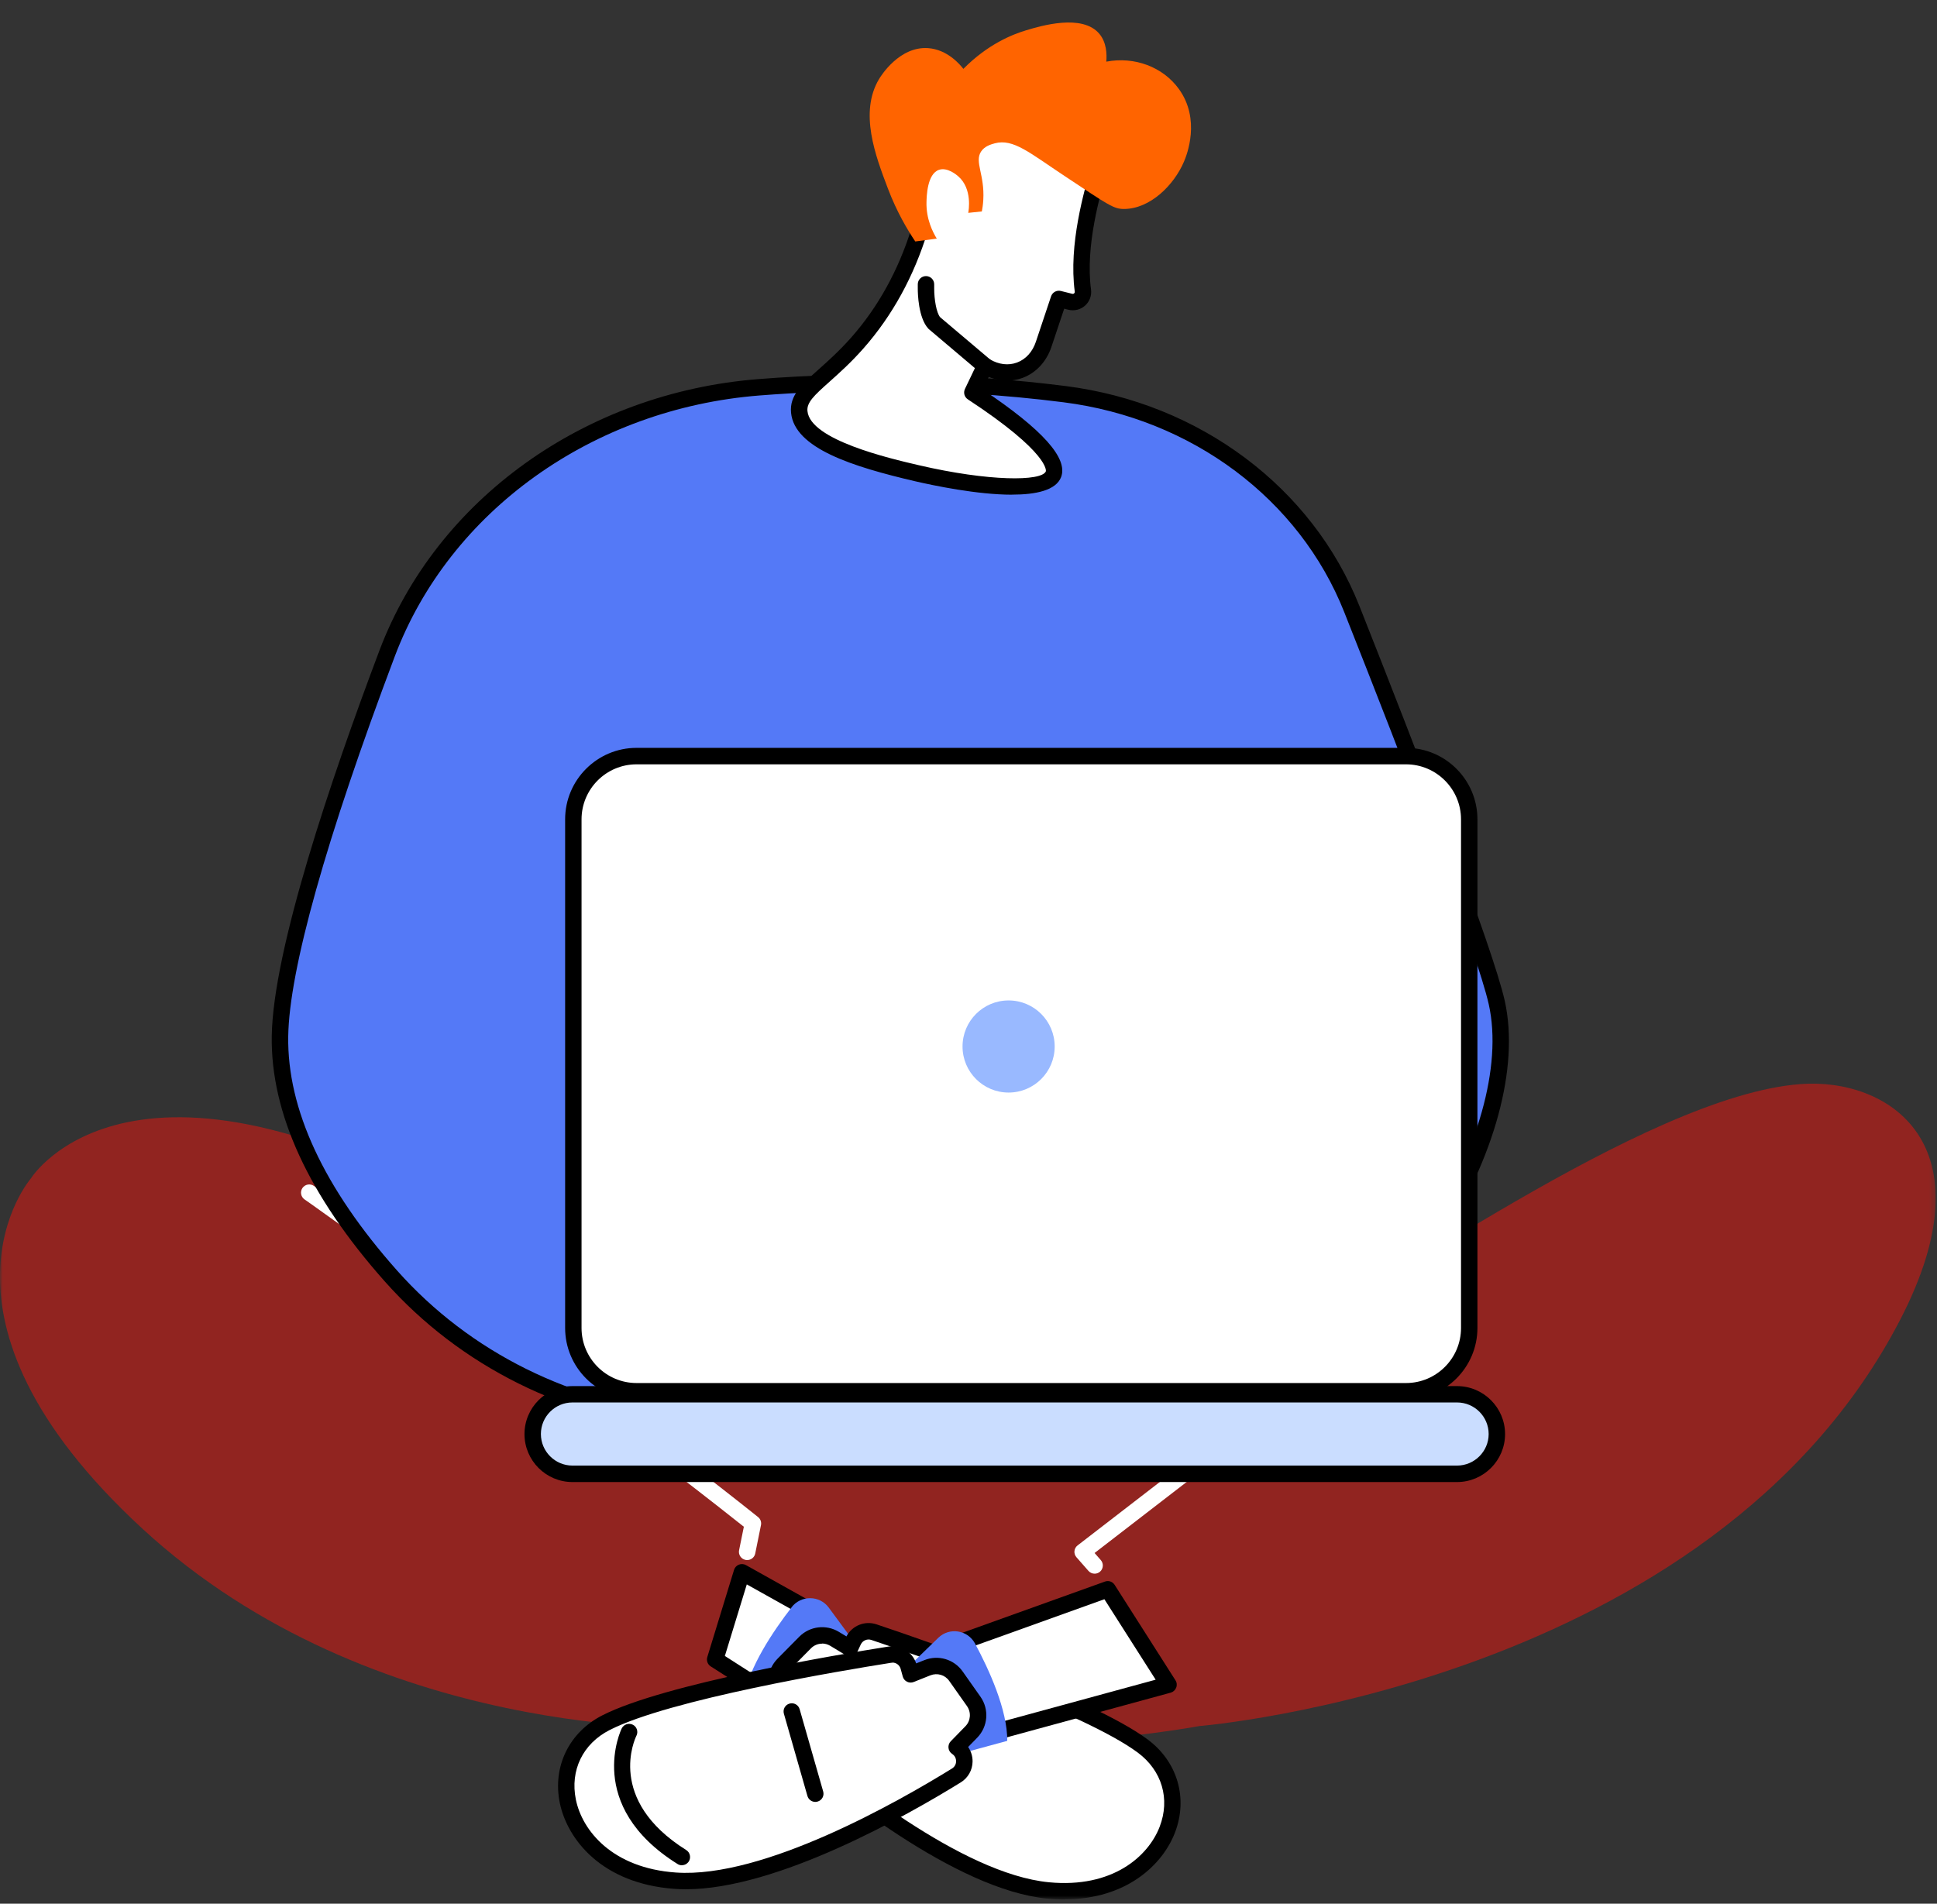 <?xml version="1.0" encoding="UTF-8"?> <svg xmlns="http://www.w3.org/2000/svg" width="354" height="348" viewBox="0 0 354 348" fill="none"><rect x="0" y="0" width="354" height="348" fill="#333333" stroke="none"/><g clip-path="url(#clip0_757_5681)"><mask id="mask0_757_5681" style="mask-type:luminance" maskUnits="userSpaceOnUse" x="0" y="0" width="354" height="348"><path d="M353.77 0H0V347.22H353.77V0Z" fill="white"></path></mask><g mask="url(#mask0_757_5681)"><path d="M26.022 279.44C-16.198 240.52 5.652 215.41 5.652 215.41C5.652 215.41 24.512 184.85 90.702 224.8C156.892 264.75 220.962 249.9 235.452 243.91C249.942 237.92 300.562 200.28 329.092 198.17C344.962 196.99 363.962 208.93 347.302 241.19C312.832 307.91 219.222 315.52 219.222 315.52C219.222 315.52 173.842 324.05 127.222 315.79C127.222 315.79 68.242 318.36 26.022 279.44Z" fill="#912420"></path><path d="M135.589 287.41L150.539 295.77L143.079 311.28L130.699 303.36L135.589 287.41Z" fill="white"></path><path d="M143.082 312.78C142.802 312.78 142.522 312.7 142.272 312.54L129.892 304.62C129.322 304.26 129.072 303.56 129.262 302.92L134.152 286.97C134.282 286.54 134.612 286.19 135.032 286.02C135.452 285.85 135.932 285.88 136.322 286.1L151.272 294.46C151.962 294.85 152.232 295.71 151.892 296.42L144.432 311.93C144.242 312.32 143.902 312.61 143.492 312.72C143.362 312.76 143.222 312.78 143.082 312.78ZM132.472 302.71L142.462 309.11L148.582 296.4L136.482 289.63L132.472 302.72V302.71Z" fill="black"></path><path d="M144.671 293.8C146.401 291.57 149.781 291.6 151.461 293.87L158.721 303.72L148.921 316.35L135.941 310.38C136.831 304.78 141.371 298.08 144.681 293.81L144.671 293.8Z" fill="#5479F7"></path><path d="M143.175 304.28L147.135 300.27C148.565 298.83 150.795 298.55 152.525 299.6L155.345 301.31L155.955 300C156.615 298.58 158.225 297.88 159.705 298.37C168.745 301.39 198.785 311.74 208.835 319.18C220.715 327.98 212.275 347.57 191.555 345.57C175.135 343.99 152.685 325.67 144.075 318.14C142.385 316.66 142.815 313.93 144.865 313.02H144.885L142.695 309.86C141.485 308.13 141.695 305.78 143.175 304.27V304.28Z" fill="white"></path><path d="M194.533 347.22C193.523 347.22 192.483 347.17 191.403 347.07C174.603 345.45 152.013 327.09 143.073 319.27C141.893 318.24 141.333 316.69 141.573 315.14C141.723 314.18 142.153 313.32 142.803 312.65L141.453 310.71C139.833 308.38 140.103 305.23 142.103 303.21L146.063 299.2C147.983 297.26 150.963 296.89 153.303 298.3L154.693 299.14C155.733 297.16 158.043 296.22 160.183 296.93C169.223 299.95 199.513 310.39 209.723 317.96C215.193 322.01 217.153 328.7 214.733 335C212.493 340.84 205.913 347.2 194.533 347.2V347.22ZM150.253 300.46C149.503 300.46 148.763 300.75 148.203 301.32L144.243 305.33C143.263 306.32 143.133 307.86 143.923 309L146.113 312.15C146.363 312.52 146.443 312.98 146.323 313.41C146.203 313.84 145.903 314.19 145.493 314.38C144.953 314.62 144.613 315.06 144.533 315.6C144.453 316.14 144.633 316.65 145.053 317.01C153.773 324.64 175.763 342.54 191.693 344.08C203.343 345.2 209.863 339.32 211.933 333.94C213.893 328.85 212.353 323.66 207.943 320.38C198.083 313.07 168.163 302.77 159.233 299.78C158.483 299.53 157.653 299.89 157.313 300.61L156.703 301.92C156.523 302.31 156.193 302.6 155.783 302.72C155.373 302.84 154.933 302.79 154.563 302.57L151.743 300.86C151.273 300.58 150.763 300.44 150.243 300.44L150.253 300.46Z" fill="black"></path><path d="M168.951 327.18C168.731 327.18 168.511 327.13 168.311 327.03C167.561 326.67 167.241 325.78 167.601 325.03L174.311 310.91C174.671 310.16 175.561 309.84 176.311 310.2C177.061 310.56 177.381 311.45 177.021 312.2L170.311 326.32C170.051 326.86 169.521 327.18 168.951 327.18Z" fill="black"></path><path d="M200.052 287.67C199.632 287.67 199.222 287.5 198.922 287.16L196.732 284.67C196.462 284.36 196.322 283.95 196.362 283.54C196.402 283.13 196.612 282.75 196.942 282.5L266.742 228.64C267.402 228.13 268.342 228.26 268.842 228.91C269.352 229.57 269.222 230.51 268.572 231.01L200.042 283.89L201.172 285.18C201.722 285.8 201.662 286.75 201.042 287.3C200.752 287.55 200.402 287.67 200.052 287.67Z" fill="white"></path><path d="M202.464 290.52L172.074 301.43L176.884 317.96L213.574 307.95L202.464 290.52Z" fill="white"></path><path d="M176.884 319.46C176.234 319.46 175.634 319.03 175.444 318.38L170.634 301.85C170.414 301.09 170.824 300.29 171.564 300.02L201.944 289.11C202.604 288.87 203.334 289.12 203.714 289.72L214.824 307.16C215.084 307.56 215.134 308.06 214.954 308.51C214.784 308.95 214.414 309.29 213.954 309.42L177.274 319.42C177.144 319.46 177.014 319.47 176.874 319.47L176.884 319.46ZM173.914 302.37L177.914 316.13L211.204 307.05L201.834 292.34L173.904 302.37H173.914Z" fill="black"></path><path d="M178.193 300.44C176.853 297.95 173.513 297.42 171.483 299.39L162.703 307.91L170.293 321.98L184.083 318.23C184.123 312.56 180.753 305.2 178.193 300.44Z" fill="#5479F7"></path><path d="M177.953 311.03L174.703 306.42C173.533 304.76 171.383 304.12 169.493 304.87L166.433 306.09L166.053 304.7C165.643 303.19 164.163 302.23 162.623 302.48C153.203 303.97 121.873 309.23 110.743 314.92C97.573 321.65 102.673 342.36 123.443 343.8C139.903 344.94 165.063 330.57 174.793 324.56C176.703 323.38 176.733 320.61 174.853 319.38H174.833L177.513 316.62C178.993 315.11 179.173 312.76 177.953 311.03Z" fill="white"></path><path d="M125.325 345.36C124.645 345.36 123.985 345.34 123.335 345.29C109.995 344.36 103.675 336.24 102.305 329.57C100.955 322.95 103.995 316.68 110.055 313.58C121.385 307.79 152.975 302.48 162.385 300.99C164.595 300.64 166.735 301.95 167.435 304.07L168.945 303.47C171.485 302.46 174.355 303.31 175.935 305.55L179.185 310.16C180.815 312.48 180.565 315.63 178.585 317.66L176.935 319.35C177.465 320.12 177.755 321.04 177.745 322.01C177.725 323.58 176.915 325.01 175.575 325.83C165.865 331.83 142.105 345.36 125.325 345.36ZM163.095 303.94C163.015 303.94 162.935 303.94 162.845 303.96C153.545 305.43 122.345 310.67 111.415 316.25C106.515 318.75 104.155 323.62 105.245 328.97C106.395 334.61 111.875 341.49 123.535 342.3C139.525 343.41 164.145 329.37 173.995 323.28C174.455 322.99 174.725 322.52 174.735 321.97C174.735 321.42 174.485 320.93 174.025 320.63C173.645 320.38 173.395 319.98 173.345 319.53C173.295 319.08 173.435 318.63 173.755 318.31L176.435 315.56C177.405 314.57 177.525 313.02 176.725 311.88L173.475 307.27C172.705 306.17 171.295 305.76 170.045 306.25L166.985 307.47C166.585 307.63 166.145 307.61 165.765 307.42C165.385 307.23 165.095 306.89 164.985 306.47L164.605 305.08C164.415 304.39 163.795 303.92 163.095 303.92V303.94Z" fill="black"></path><path d="M149.002 329.39C148.352 329.39 147.752 328.96 147.562 328.3L143.262 313.27C143.032 312.47 143.492 311.64 144.292 311.42C145.082 311.19 145.922 311.65 146.142 312.45L150.442 327.48C150.672 328.28 150.212 329.11 149.412 329.33C149.272 329.37 149.132 329.39 149.002 329.39Z" fill="black"></path><path d="M124.612 340.97C124.342 340.97 124.062 340.9 123.822 340.74C106.732 330.04 113.562 316.08 113.632 315.94C114.012 315.2 114.912 314.91 115.652 315.28C116.392 315.65 116.682 316.55 116.312 317.29C116.072 317.78 110.722 328.99 125.412 338.19C126.112 338.63 126.322 339.56 125.892 340.26C125.602 340.71 125.122 340.96 124.622 340.96L124.612 340.97Z" fill="black"></path><path d="M136.544 285.18C136.444 285.18 136.344 285.18 136.244 285.15C135.434 284.98 134.904 284.19 135.074 283.38L135.944 279.09C132.444 276.3 116.214 263.49 90.754 244.76C62.024 223.63 55.724 219.3 55.664 219.26C54.984 218.79 54.804 217.86 55.274 217.17C55.744 216.49 56.674 216.31 57.364 216.78C57.424 216.82 63.724 221.15 92.544 242.34C121.364 263.53 138.384 277.18 138.544 277.32C138.984 277.67 139.184 278.24 139.074 278.79L138.024 283.98C137.884 284.69 137.254 285.18 136.554 285.18H136.544Z" fill="white"></path><path d="M273.533 183.28C271.363 173.56 257.503 137.75 247.053 111.36C238.713 90.3 218.553 75.11 194.553 72.06C176.693 69.79 157.323 69.33 138.703 70.8C107.653 73.25 80.983 92.25 70.713 119.5C61.463 144.04 51.383 174.17 51.153 189.43C50.913 205.69 60.733 221.22 71.453 233.29C84.973 248.51 104.273 258 125.103 259.93C154.863 262.69 201.313 265.45 222.403 258.56C254.753 247.99 278.773 206.81 273.523 183.3L273.533 183.28Z" fill="#5479F7"></path><path d="M180.765 264.39C162.455 264.39 142.265 263.01 124.975 261.41C103.525 259.42 84.125 249.79 70.345 234.27C56.415 218.59 49.455 203.49 49.665 189.39C49.905 173.65 60.485 142.4 69.325 118.96C79.755 91.28 106.945 71.79 138.595 69.3C157.255 67.83 176.665 68.27 194.755 70.57C219.285 73.69 239.865 89.11 248.455 110.81C259.365 138.37 272.835 173.26 275.005 182.96C280.455 207.37 256.165 249.1 222.885 259.97C212.945 263.22 197.655 264.39 180.765 264.39ZM160.465 71.45C153.225 71.45 145.975 71.73 138.835 72.29C108.335 74.69 82.155 93.43 72.135 120.02C59.585 153.32 52.855 177.32 52.675 189.44C52.475 202.77 59.175 217.18 72.595 232.28C85.875 247.22 104.575 256.5 125.265 258.42C152.235 260.92 200.675 264.07 221.965 257.12C253.315 246.88 277.165 206.37 272.085 183.61C269.965 174.11 256.555 139.37 245.675 111.91C237.485 91.23 217.835 76.53 194.385 73.54C183.415 72.14 171.955 71.44 160.475 71.44L160.465 71.45Z" fill="black"></path><path d="M256.961 138.22H116.341C109.957 138.22 104.781 143.396 104.781 149.78V242.75C104.781 249.134 109.957 254.31 116.341 254.31H256.961C263.346 254.31 268.521 249.134 268.521 242.75V149.78C268.521 143.396 263.346 138.22 256.961 138.22Z" fill="white"></path><path d="M256.961 255.81H116.331C109.131 255.81 103.281 249.95 103.281 242.75V149.77C103.281 142.57 109.141 136.71 116.331 136.71H256.961C264.161 136.71 270.011 142.57 270.011 149.77V242.75C270.011 249.95 264.151 255.81 256.961 255.81ZM116.331 139.72C110.791 139.72 106.281 144.23 106.281 149.78V242.76C106.281 248.3 110.791 252.82 116.331 252.82H256.961C262.501 252.82 267.011 248.31 267.011 242.76V149.78C267.011 144.24 262.501 139.72 256.961 139.72H116.331Z" fill="black"></path><path d="M266.282 254.87H104.622C100.602 254.87 97.352 258.13 97.352 262.14C97.352 266.15 100.612 269.41 104.622 269.41H266.282C270.302 269.41 273.552 266.15 273.552 262.14C273.552 258.13 270.292 254.87 266.282 254.87Z" fill="#CADDFF"></path><path d="M266.282 270.92H104.622C99.782 270.92 95.852 266.98 95.852 262.15C95.852 257.32 99.792 253.38 104.622 253.38H266.282C271.122 253.38 275.062 257.32 275.062 262.15C275.062 266.98 271.122 270.92 266.282 270.92ZM104.622 256.37C101.442 256.37 98.852 258.96 98.852 262.14C98.852 265.32 101.442 267.91 104.622 267.91H266.282C269.462 267.91 272.062 265.32 272.062 262.14C272.062 258.96 269.472 256.37 266.282 256.37H104.622Z" fill="black"></path><path d="M192.75 191.3C192.75 195.95 188.98 199.72 184.33 199.72C179.68 199.72 175.91 195.95 175.91 191.3C175.91 186.65 179.68 182.88 184.33 182.88C188.98 182.88 192.75 186.65 192.75 191.3Z" fill="#99B9FF"></path><path d="M201.552 28.41C201.662 27.96 193.072 18.82 193.072 18.82L177.422 20.06C168.062 19.64 167.112 37.66 167.112 37.66C167.112 37.66 167.772 39.61 168.102 41.9C166.312 47.75 163.062 55.47 156.722 62.66C150.652 69.56 145.712 71.47 146.082 75.29C146.692 81.63 161.052 84.97 167.592 86.5C174.462 88.1 190.902 90.97 192.552 86.68C192.902 85.78 193.522 82.12 177.712 71.73L180.032 66.88C180.032 66.88 180.092 66.91 180.122 66.93C184.382 69.47 189.192 67.62 190.762 62.92L193.532 54.63L195.622 55.15C196.902 55.47 198.092 54.4 197.912 53.1C196.592 43.28 200.722 31.78 201.562 28.4L201.552 28.41Z" fill="white"></path><path d="M184.96 90.43C178.57 90.43 170.61 88.75 167.23 87.97C155.83 85.31 145.19 81.96 144.57 75.44C144.27 72.29 146.5 70.3 149.59 67.55C151.27 66.05 153.37 64.18 155.59 61.67C160.49 56.11 164.18 49.42 166.57 41.78C166.25 39.8 165.7 38.16 165.69 38.14C165.63 37.96 165.6 37.77 165.61 37.58C165.65 36.79 166.77 18.21 177.39 18.56L192.96 17.33C193.41 17.29 193.86 17.47 194.17 17.8C203.31 27.53 203.25 27.83 203.01 28.78C202.87 29.32 202.66 30.07 202.39 30.99C201.07 35.52 198.32 44.96 199.39 52.92C199.54 54.03 199.13 55.13 198.3 55.87C197.47 56.61 196.33 56.89 195.24 56.62L194.49 56.43L192.16 63.4C191.26 66.1 189.34 68.16 186.91 69.07C184.91 69.81 182.75 69.75 180.7 68.91L179.6 71.21C190.56 78.54 195.24 83.78 193.92 87.22C192.99 89.63 189.34 90.42 184.95 90.42L184.96 90.43ZM168.62 37.48C168.82 38.14 169.3 39.79 169.58 41.68C169.61 41.9 169.59 42.12 169.53 42.33C167.02 50.51 163.09 57.68 157.84 63.65C155.51 66.3 153.33 68.23 151.59 69.79C148.77 72.3 147.41 73.58 147.57 75.15C148.07 80.42 162.49 83.78 167.92 85.04C180.71 88.02 190.42 88.02 191.14 86.15C191.15 86.12 191.88 82.85 176.88 73C176.25 72.59 176.03 71.78 176.35 71.1L178.67 66.25C178.85 65.87 179.19 65.58 179.59 65.46C180 65.34 180.43 65.39 180.79 65.61L180.9 65.68C182.51 66.64 184.29 66.86 185.87 66.27C187.48 65.67 188.7 64.32 189.32 62.46L192.09 54.17C192.34 53.43 193.12 53 193.88 53.19L195.97 53.71C196.12 53.75 196.23 53.69 196.3 53.63C196.36 53.57 196.44 53.47 196.42 53.31C195.27 44.72 198.13 34.87 199.51 30.14C199.68 29.57 199.82 29.08 199.94 28.65C198.94 27.38 195.63 23.74 192.48 20.37L177.54 21.55C177.48 21.55 177.42 21.55 177.35 21.55C170.27 21.21 168.79 35.36 168.62 37.47V37.48Z" fill="black"></path><path d="M179.443 38.63C179.533 38.16 179.653 37.43 179.703 36.54C179.973 31.93 178.083 29.62 179.273 27.74C179.923 26.71 181.123 26.39 181.803 26.2C185.193 25.29 188.193 27.96 194.633 32.22C202.623 37.52 203.513 38.19 205.393 38.2C210.183 38.2 214.553 33.85 216.383 29.54C216.903 28.33 219.473 21.83 215.443 16.26C212.533 12.23 207.343 10.29 202.183 11.27C202.303 9.85 202.223 7.75 200.913 6.18C197.803 2.47 190.213 4.73 187.563 5.53C185.113 6.26 180.563 8.03 176.063 12.59C175.463 11.82 173.173 9.06 169.633 8.8C164.373 8.42 160.963 13.92 160.653 14.45C156.993 20.57 160.003 28.49 162.273 34.47C163.903 38.77 165.863 42.04 167.273 44.14C168.583 43.97 169.893 43.79 171.203 43.62C170.473 42.43 169.243 40.04 169.323 36.94C169.353 35.93 169.423 31.81 171.593 31.05C173.143 30.51 174.883 32.01 175.123 32.23C177.753 34.51 177.023 38.55 176.953 38.91C177.783 38.82 178.613 38.74 179.443 38.65V38.63Z" fill="#FF6400"></path><path d="M169.242 51.97V52.76C169.242 54.52 169.582 57.75 170.772 59.06L180.022 66.89L169.252 51.97H169.242Z" fill="white"></path><path d="M180.01 68.39C179.67 68.39 179.32 68.27 179.04 68.03L169.79 60.2C169.79 60.2 169.69 60.11 169.65 60.07C167.82 58.07 167.73 53.63 167.73 52.76V51.97C167.73 51.14 168.4 50.47 169.23 50.47C170.06 50.47 170.73 51.14 170.73 51.97V52.76C170.73 54.7 171.13 57.15 171.81 57.98L180.97 65.73C181.6 66.27 181.68 67.21 181.15 67.84C180.85 68.19 180.43 68.37 180 68.37L180.01 68.39Z" fill="black"></path></g></g><defs><clipPath id="clip0_757_5681"><rect width="354" height="348" fill="white"></rect></clipPath></defs></svg> 